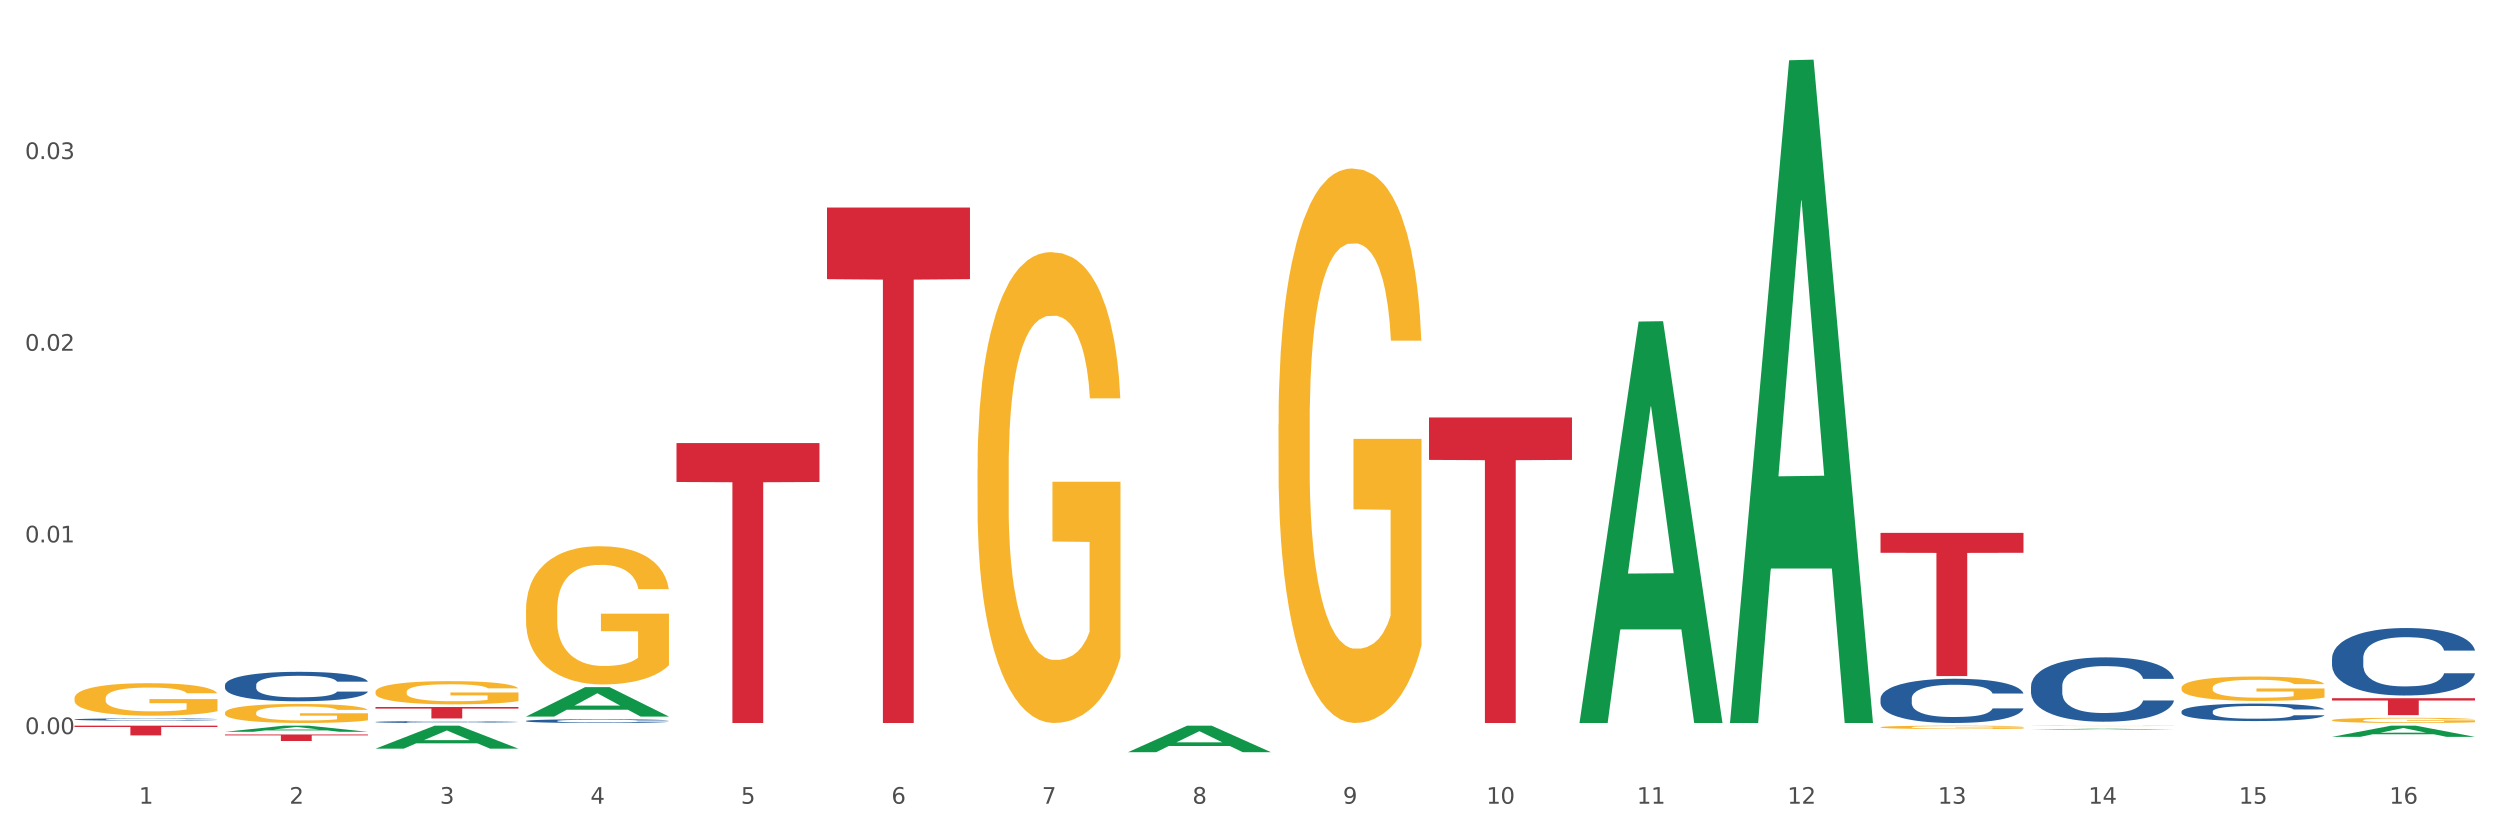 <?xml version="1.0" encoding="utf-8" standalone="no"?>
<!DOCTYPE svg PUBLIC "-//W3C//DTD SVG 1.1//EN"
  "http://www.w3.org/Graphics/SVG/1.1/DTD/svg11.dtd">
<svg xmlns:xlink="http://www.w3.org/1999/xlink" width="1080pt" height="360pt" viewBox="0 0 1080 360" xmlns="http://www.w3.org/2000/svg" version="1.1">
 <rect x="0" y="0" width="1080" height="360" fill="#333333" stroke="none"/>
 <defs>
  <style type="text/css">*{stroke-linejoin: round; stroke-linecap: butt}</style>
 </defs>
 <g id="figure_1">
  <g id="patch_1">
   <path d="M 0 360 
L 1080 360 
L 1080 0 
L 0 0 
z
" style="fill: #ffffff; stroke: #ffffff; stroke-linejoin: miter"/>
  </g>
  <g id="axes_1">
   <g id="matplotlib.axis_1">
    <g id="xtick_1">
     <g id="text_1">
      <!-- 1 -->
      <g style="fill: #4d4d4d" transform="translate(60.004 347.204) scale(0.096 -0.096)">
       <defs>
        <path id="DejaVuSans-31" d="M 794 531 
L 1825 531 
L 1825 4091 
L 703 3866 
L 703 4441 
L 1819 4666 
L 2450 4666 
L 2450 531 
L 3481 531 
L 3481 0 
L 794 0 
L 794 531 
z
" transform="scale(0.016)"/>
       </defs>
       <use xlink:href="#DejaVuSans-31"/>
      </g>
     </g>
    </g>
    <g id="xtick_2">
     <g id="text_2">
      <!-- 2 -->
      <g style="fill: #4d4d4d" transform="translate(125.021 347.204) scale(0.096 -0.096)">
       <defs>
        <path id="DejaVuSans-32" d="M 1228 531 
L 3431 531 
L 3431 0 
L 469 0 
L 469 531 
Q 828 903 1448 1529 
Q 2069 2156 2228 2338 
Q 2531 2678 2651 2914 
Q 2772 3150 2772 3378 
Q 2772 3750 2511 3984 
Q 2250 4219 1831 4219 
Q 1534 4219 1204 4116 
Q 875 4013 500 3803 
L 500 4441 
Q 881 4594 1212 4672 
Q 1544 4750 1819 4750 
Q 2544 4750 2975 4387 
Q 3406 4025 3406 3419 
Q 3406 3131 3298 2873 
Q 3191 2616 2906 2266 
Q 2828 2175 2409 1742 
Q 1991 1309 1228 531 
z
" transform="scale(0.016)"/>
       </defs>
       <use xlink:href="#DejaVuSans-32"/>
      </g>
     </g>
    </g>
    <g id="xtick_3">
     <g id="text_3">
      <!-- 3 -->
      <g style="fill: #4d4d4d" transform="translate(190.039 347.204) scale(0.096 -0.096)">
       <defs>
        <path id="DejaVuSans-33" d="M 2597 2516 
Q 3050 2419 3304 2112 
Q 3559 1806 3559 1356 
Q 3559 666 3084 287 
Q 2609 -91 1734 -91 
Q 1441 -91 1130 -33 
Q 819 25 488 141 
L 488 750 
Q 750 597 1062 519 
Q 1375 441 1716 441 
Q 2309 441 2620 675 
Q 2931 909 2931 1356 
Q 2931 1769 2642 2001 
Q 2353 2234 1838 2234 
L 1294 2234 
L 1294 2753 
L 1863 2753 
Q 2328 2753 2575 2939 
Q 2822 3125 2822 3475 
Q 2822 3834 2567 4026 
Q 2313 4219 1838 4219 
Q 1578 4219 1281 4162 
Q 984 4106 628 3988 
L 628 4550 
Q 988 4650 1302 4700 
Q 1616 4750 1894 4750 
Q 2613 4750 3031 4423 
Q 3450 4097 3450 3541 
Q 3450 3153 3228 2886 
Q 3006 2619 2597 2516 
z
" transform="scale(0.016)"/>
       </defs>
       <use xlink:href="#DejaVuSans-33"/>
      </g>
     </g>
    </g>
    <g id="xtick_4">
     <g id="text_4">
      <!-- 4 -->
      <g style="fill: #4d4d4d" transform="translate(255.056 347.204) scale(0.096 -0.096)">
       <defs>
        <path id="DejaVuSans-34" d="M 2419 4116 
L 825 1625 
L 2419 1625 
L 2419 4116 
z
M 2253 4666 
L 3047 4666 
L 3047 1625 
L 3713 1625 
L 3713 1100 
L 3047 1100 
L 3047 0 
L 2419 0 
L 2419 1100 
L 313 1100 
L 313 1709 
L 2253 4666 
z
" transform="scale(0.016)"/>
       </defs>
       <use xlink:href="#DejaVuSans-34"/>
      </g>
     </g>
    </g>
    <g id="xtick_5">
     <g id="text_5">
      <!-- 5 -->
      <g style="fill: #4d4d4d" transform="translate(320.073 347.204) scale(0.096 -0.096)">
       <defs>
        <path id="DejaVuSans-35" d="M 691 4666 
L 3169 4666 
L 3169 4134 
L 1269 4134 
L 1269 2991 
Q 1406 3038 1543 3061 
Q 1681 3084 1819 3084 
Q 2600 3084 3056 2656 
Q 3513 2228 3513 1497 
Q 3513 744 3044 326 
Q 2575 -91 1722 -91 
Q 1428 -91 1123 -41 
Q 819 9 494 109 
L 494 744 
Q 775 591 1075 516 
Q 1375 441 1709 441 
Q 2250 441 2565 725 
Q 2881 1009 2881 1497 
Q 2881 1984 2565 2268 
Q 2250 2553 1709 2553 
Q 1456 2553 1204 2497 
Q 953 2441 691 2322 
L 691 4666 
z
" transform="scale(0.016)"/>
       </defs>
       <use xlink:href="#DejaVuSans-35"/>
      </g>
     </g>
    </g>
    <g id="xtick_6">
     <g id="text_6">
      <!-- 6 -->
      <g style="fill: #4d4d4d" transform="translate(385.09 347.204) scale(0.096 -0.096)">
       <defs>
        <path id="DejaVuSans-36" d="M 2113 2584 
Q 1688 2584 1439 2293 
Q 1191 2003 1191 1497 
Q 1191 994 1439 701 
Q 1688 409 2113 409 
Q 2538 409 2786 701 
Q 3034 994 3034 1497 
Q 3034 2003 2786 2293 
Q 2538 2584 2113 2584 
z
M 3366 4563 
L 3366 3988 
Q 3128 4100 2886 4159 
Q 2644 4219 2406 4219 
Q 1781 4219 1451 3797 
Q 1122 3375 1075 2522 
Q 1259 2794 1537 2939 
Q 1816 3084 2150 3084 
Q 2853 3084 3261 2657 
Q 3669 2231 3669 1497 
Q 3669 778 3244 343 
Q 2819 -91 2113 -91 
Q 1303 -91 875 529 
Q 447 1150 447 2328 
Q 447 3434 972 4092 
Q 1497 4750 2381 4750 
Q 2619 4750 2861 4703 
Q 3103 4656 3366 4563 
z
" transform="scale(0.016)"/>
       </defs>
       <use xlink:href="#DejaVuSans-36"/>
      </g>
     </g>
    </g>
    <g id="xtick_7">
     <g id="text_7">
      <!-- 7 -->
      <g style="fill: #4d4d4d" transform="translate(450.108 347.204) scale(0.096 -0.096)">
       <defs>
        <path id="DejaVuSans-37" d="M 525 4666 
L 3525 4666 
L 3525 4397 
L 1831 0 
L 1172 0 
L 2766 4134 
L 525 4134 
L 525 4666 
z
" transform="scale(0.016)"/>
       </defs>
       <use xlink:href="#DejaVuSans-37"/>
      </g>
     </g>
    </g>
    <g id="xtick_8">
     <g id="text_8">
      <!-- 8 -->
      <g style="fill: #4d4d4d" transform="translate(515.125 347.204) scale(0.096 -0.096)">
       <defs>
        <path id="DejaVuSans-38" d="M 2034 2216 
Q 1584 2216 1326 1975 
Q 1069 1734 1069 1313 
Q 1069 891 1326 650 
Q 1584 409 2034 409 
Q 2484 409 2743 651 
Q 3003 894 3003 1313 
Q 3003 1734 2745 1975 
Q 2488 2216 2034 2216 
z
M 1403 2484 
Q 997 2584 770 2862 
Q 544 3141 544 3541 
Q 544 4100 942 4425 
Q 1341 4750 2034 4750 
Q 2731 4750 3128 4425 
Q 3525 4100 3525 3541 
Q 3525 3141 3298 2862 
Q 3072 2584 2669 2484 
Q 3125 2378 3379 2068 
Q 3634 1759 3634 1313 
Q 3634 634 3220 271 
Q 2806 -91 2034 -91 
Q 1263 -91 848 271 
Q 434 634 434 1313 
Q 434 1759 690 2068 
Q 947 2378 1403 2484 
z
M 1172 3481 
Q 1172 3119 1398 2916 
Q 1625 2713 2034 2713 
Q 2441 2713 2670 2916 
Q 2900 3119 2900 3481 
Q 2900 3844 2670 4047 
Q 2441 4250 2034 4250 
Q 1625 4250 1398 4047 
Q 1172 3844 1172 3481 
z
" transform="scale(0.016)"/>
       </defs>
       <use xlink:href="#DejaVuSans-38"/>
      </g>
     </g>
    </g>
    <g id="xtick_9">
     <g id="text_9">
      <!-- 9 -->
      <g style="fill: #4d4d4d" transform="translate(580.142 347.204) scale(0.096 -0.096)">
       <defs>
        <path id="DejaVuSans-39" d="M 703 97 
L 703 672 
Q 941 559 1184 500 
Q 1428 441 1663 441 
Q 2288 441 2617 861 
Q 2947 1281 2994 2138 
Q 2813 1869 2534 1725 
Q 2256 1581 1919 1581 
Q 1219 1581 811 2004 
Q 403 2428 403 3163 
Q 403 3881 828 4315 
Q 1253 4750 1959 4750 
Q 2769 4750 3195 4129 
Q 3622 3509 3622 2328 
Q 3622 1225 3098 567 
Q 2575 -91 1691 -91 
Q 1453 -91 1209 -44 
Q 966 3 703 97 
z
M 1959 2075 
Q 2384 2075 2632 2365 
Q 2881 2656 2881 3163 
Q 2881 3666 2632 3958 
Q 2384 4250 1959 4250 
Q 1534 4250 1286 3958 
Q 1038 3666 1038 3163 
Q 1038 2656 1286 2365 
Q 1534 2075 1959 2075 
z
" transform="scale(0.016)"/>
       </defs>
       <use xlink:href="#DejaVuSans-39"/>
      </g>
     </g>
    </g>
    <g id="xtick_10">
     <g id="text_10">
      <!-- 10 -->
      <g style="fill: #4d4d4d" transform="translate(642.105 347.204) scale(0.096 -0.096)">
       <defs>
        <path id="DejaVuSans-30" d="M 2034 4250 
Q 1547 4250 1301 3770 
Q 1056 3291 1056 2328 
Q 1056 1369 1301 889 
Q 1547 409 2034 409 
Q 2525 409 2770 889 
Q 3016 1369 3016 2328 
Q 3016 3291 2770 3770 
Q 2525 4250 2034 4250 
z
M 2034 4750 
Q 2819 4750 3233 4129 
Q 3647 3509 3647 2328 
Q 3647 1150 3233 529 
Q 2819 -91 2034 -91 
Q 1250 -91 836 529 
Q 422 1150 422 2328 
Q 422 3509 836 4129 
Q 1250 4750 2034 4750 
z
" transform="scale(0.016)"/>
       </defs>
       <use xlink:href="#DejaVuSans-31"/>
       <use xlink:href="#DejaVuSans-30" transform="translate(63.623 0)"/>
      </g>
     </g>
    </g>
    <g id="xtick_11">
     <g id="text_11">
      <!-- 11 -->
      <g style="fill: #4d4d4d" transform="translate(707.123 347.204) scale(0.096 -0.096)">
       <use xlink:href="#DejaVuSans-31"/>
       <use xlink:href="#DejaVuSans-31" transform="translate(63.623 0)"/>
      </g>
     </g>
    </g>
    <g id="xtick_12">
     <g id="text_12">
      <!-- 12 -->
      <g style="fill: #4d4d4d" transform="translate(772.14 347.204) scale(0.096 -0.096)">
       <use xlink:href="#DejaVuSans-31"/>
       <use xlink:href="#DejaVuSans-32" transform="translate(63.623 0)"/>
      </g>
     </g>
    </g>
    <g id="xtick_13">
     <g id="text_13">
      <!-- 13 -->
      <g style="fill: #4d4d4d" transform="translate(837.157 347.204) scale(0.096 -0.096)">
       <use xlink:href="#DejaVuSans-31"/>
       <use xlink:href="#DejaVuSans-33" transform="translate(63.623 0)"/>
      </g>
     </g>
    </g>
    <g id="xtick_14">
     <g id="text_14">
      <!-- 14 -->
      <g style="fill: #4d4d4d" transform="translate(902.174 347.204) scale(0.096 -0.096)">
       <use xlink:href="#DejaVuSans-31"/>
       <use xlink:href="#DejaVuSans-34" transform="translate(63.623 0)"/>
      </g>
     </g>
    </g>
    <g id="xtick_15">
     <g id="text_15">
      <!-- 15 -->
      <g style="fill: #4d4d4d" transform="translate(967.192 347.204) scale(0.096 -0.096)">
       <use xlink:href="#DejaVuSans-31"/>
       <use xlink:href="#DejaVuSans-35" transform="translate(63.623 0)"/>
      </g>
     </g>
    </g>
    <g id="xtick_16">
     <g id="text_16">
      <!-- 16 -->
      <g style="fill: #4d4d4d" transform="translate(1032.209 347.204) scale(0.096 -0.096)">
       <use xlink:href="#DejaVuSans-31"/>
       <use xlink:href="#DejaVuSans-36" transform="translate(63.623 0)"/>
      </g>
     </g>
    </g>
    <g id="xtick_17"/>
    <g id="xtick_18"/>
    <g id="xtick_19"/>
    <g id="xtick_20"/>
    <g id="xtick_21"/>
    <g id="xtick_22"/>
    <g id="xtick_23"/>
    <g id="xtick_24"/>
    <g id="xtick_25"/>
    <g id="xtick_26"/>
    <g id="xtick_27"/>
    <g id="xtick_28"/>
    <g id="xtick_29"/>
    <g id="xtick_30"/>
    <g id="xtick_31"/>
   </g>
   <g id="matplotlib.axis_2">
    <g id="ytick_1">
     <g id="text_17">
      <!-- 0.00 -->
      <g style="fill: #4d4d4d" transform="translate(10.8 317.128) scale(0.096 -0.096)">
       <defs>
        <path id="DejaVuSans-2e" d="M 684 794 
L 1344 794 
L 1344 0 
L 684 0 
L 684 794 
z
" transform="scale(0.016)"/>
       </defs>
       <use xlink:href="#DejaVuSans-30"/>
       <use xlink:href="#DejaVuSans-2e" transform="translate(63.623 0)"/>
       <use xlink:href="#DejaVuSans-30" transform="translate(95.41 0)"/>
       <use xlink:href="#DejaVuSans-30" transform="translate(159.033 0)"/>
      </g>
     </g>
    </g>
    <g id="ytick_2">
     <g id="text_18">
      <!-- 0.01 -->
      <g style="fill: #4d4d4d" transform="translate(10.8 234.32) scale(0.096 -0.096)">
       <use xlink:href="#DejaVuSans-30"/>
       <use xlink:href="#DejaVuSans-2e" transform="translate(63.623 0)"/>
       <use xlink:href="#DejaVuSans-30" transform="translate(95.41 0)"/>
       <use xlink:href="#DejaVuSans-31" transform="translate(159.033 0)"/>
      </g>
     </g>
    </g>
    <g id="ytick_3">
     <g id="text_19">
      <!-- 0.02 -->
      <g style="fill: #4d4d4d" transform="translate(10.8 151.512) scale(0.096 -0.096)">
       <use xlink:href="#DejaVuSans-30"/>
       <use xlink:href="#DejaVuSans-2e" transform="translate(63.623 0)"/>
       <use xlink:href="#DejaVuSans-30" transform="translate(95.41 0)"/>
       <use xlink:href="#DejaVuSans-32" transform="translate(159.033 0)"/>
      </g>
     </g>
    </g>
    <g id="ytick_4">
     <g id="text_20">
      <!-- 0.03 -->
      <g style="fill: #4d4d4d" transform="translate(10.8 68.704) scale(0.096 -0.096)">
       <use xlink:href="#DejaVuSans-30"/>
       <use xlink:href="#DejaVuSans-2e" transform="translate(63.623 0)"/>
       <use xlink:href="#DejaVuSans-30" transform="translate(95.41 0)"/>
       <use xlink:href="#DejaVuSans-33" transform="translate(159.033 0)"/>
      </g>
     </g>
    </g>
    <g id="ytick_5"/>
    <g id="ytick_6"/>
    <g id="ytick_7"/>
    <g id="ytick_8"/>
   </g>
   <g id="PolyCollection_1">
    <path d="M 97.192 316.139 
L 97.256 316.137 
L 122.727 313.483 
L 133.297 313.48 
L 158.959 316.144 
L 146.733 316.144 
L 141.193 315.524 
L 114.894 315.524 
L 114.703 315.534 
L 109.354 316.144 
L 97.192 316.144 
L 97.192 316.139 
L 118.206 315.154 
L 137.882 315.151 
L 128.139 314.048 
L 128.012 314.043 
L 127.884 314.051 
L 118.142 315.151 
L 118.206 315.154 
L 97.192 316.139 
z
" clip-path="url(#pb3d7274350)" style="fill: #109648"/>
    <path d="M 162.209 323.416 
L 162.273 323.407 
L 187.744 313.49 
L 198.314 313.48 
L 223.976 323.435 
L 211.75 323.435 
L 206.21 321.117 
L 179.912 321.117 
L 179.721 321.154 
L 174.372 323.435 
L 162.209 323.435 
L 162.209 323.416 
L 183.223 319.734 
L 202.899 319.724 
L 193.156 315.602 
L 193.029 315.584 
L 192.902 315.612 
L 183.159 319.724 
L 183.223 319.734 
L 162.209 323.416 
z
" clip-path="url(#pb3d7274350)" style="fill: #109648"/>
    <path d="M 227.227 309.539 
L 227.29 309.527 
L 252.761 296.85 
L 263.331 296.838 
L 288.993 309.563 
L 276.767 309.563 
L 271.227 306.6 
L 244.929 306.6 
L 244.738 306.647 
L 239.389 309.563 
L 227.227 309.563 
L 227.227 309.539 
L 248.24 304.831 
L 267.916 304.819 
L 258.174 299.55 
L 258.046 299.526 
L 257.919 299.562 
L 248.176 304.819 
L 248.24 304.831 
L 227.227 309.539 
z
" clip-path="url(#pb3d7274350)" style="fill: #109648"/>
    <path d="M 487.296 324.928 
L 487.359 324.917 
L 512.83 313.491 
L 523.4 313.48 
L 549.062 324.95 
L 536.836 324.95 
L 531.296 322.279 
L 504.998 322.279 
L 504.807 322.322 
L 499.458 324.95 
L 487.296 324.95 
L 487.296 324.928 
L 508.309 320.685 
L 527.985 320.674 
L 518.243 315.925 
L 518.115 315.903 
L 517.988 315.936 
L 508.245 320.674 
L 508.309 320.685 
L 487.296 324.928 
z
" clip-path="url(#pb3d7274350)" style="fill: #109648"/>
    <path d="M 682.347 312.004 
L 682.411 311.841 
L 707.882 138.91 
L 718.452 138.747 
L 744.114 312.33 
L 731.888 312.33 
L 726.348 271.908 
L 700.05 271.908 
L 699.859 272.56 
L 694.51 312.33 
L 682.347 312.33 
L 682.347 312.004 
L 703.361 247.786 
L 723.037 247.623 
L 713.294 175.745 
L 713.167 175.419 
L 713.04 175.908 
L 703.297 247.623 
L 703.361 247.786 
L 682.347 312.004 
z
" clip-path="url(#pb3d7274350)" style="fill: #109648"/>
    <path d="M 747.365 311.791 
L 747.428 311.522 
L 772.899 26.029 
L 783.469 25.759 
L 809.131 312.33 
L 796.905 312.33 
L 791.365 245.598 
L 765.067 245.598 
L 764.876 246.674 
L 759.527 312.33 
L 747.365 312.33 
L 747.365 311.791 
L 768.378 205.774 
L 788.054 205.505 
L 778.312 86.841 
L 778.184 86.302 
L 778.057 87.11 
L 768.314 205.505 
L 768.378 205.774 
L 747.365 311.791 
z
" clip-path="url(#pb3d7274350)" style="fill: #109648"/>
    <path d="M 877.399 315.21 
L 877.463 315.21 
L 902.933 314.805 
L 913.504 314.805 
L 939.166 315.211 
L 926.94 315.211 
L 921.4 315.116 
L 895.101 315.116 
L 894.91 315.118 
L 889.561 315.211 
L 877.399 315.211 
L 877.399 315.21 
L 898.412 315.06 
L 918.089 315.059 
L 908.346 314.891 
L 908.219 314.89 
L 908.091 314.892 
L 898.349 315.059 
L 898.412 315.06 
L 877.399 315.21 
z
" clip-path="url(#pb3d7274350)" style="fill: #109648"/>
    <path d="M 1007.434 318.321 
L 1007.497 318.317 
L 1032.968 313.485 
L 1043.538 313.48 
L 1069.2 318.33 
L 1056.974 318.33 
L 1051.434 317.201 
L 1025.136 317.201 
L 1024.945 317.219 
L 1019.596 318.33 
L 1007.434 318.33 
L 1007.434 318.321 
L 1028.447 316.527 
L 1048.123 316.522 
L 1038.38 314.514 
L 1038.253 314.505 
L 1038.126 314.519 
L 1028.383 316.522 
L 1028.447 316.527 
L 1007.434 318.321 
z
" clip-path="url(#pb3d7274350)" style="fill: #109648"/>
    <path d="M 357.261 89.649 
L 419.028 89.649 
L 419.028 120.594 
L 394.731 120.803 
L 394.731 312.33 
L 381.412 312.33 
L 381.412 120.803 
L 357.261 120.594 
L 357.261 89.858 
L 357.261 89.649 
z
" clip-path="url(#pb3d7274350)" style="fill: #d62839"/>
    <path d="M 617.33 180.331 
L 679.097 180.331 
L 679.097 198.675 
L 654.8 198.799 
L 654.8 312.33 
L 641.481 312.33 
L 641.481 198.799 
L 617.33 198.675 
L 617.33 180.455 
L 617.33 180.331 
z
" clip-path="url(#pb3d7274350)" style="fill: #d62839"/>
    <path d="M 1007.434 301.613 
L 1069.2 301.613 
L 1069.2 302.631 
L 1044.903 302.637 
L 1044.903 308.932 
L 1031.584 308.932 
L 1031.584 302.637 
L 1007.434 302.631 
L 1007.434 301.62 
L 1007.434 301.613 
z
" clip-path="url(#pb3d7274350)" style="fill: #d62839"/>
    <path d="M 812.382 230.201 
L 874.148 230.201 
L 874.148 238.798 
L 849.852 238.856 
L 849.852 292.069 
L 836.532 292.069 
L 836.532 238.856 
L 812.382 238.798 
L 812.382 230.259 
L 812.382 230.201 
z
" clip-path="url(#pb3d7274350)" style="fill: #d62839"/>
    <path d="M 32.175 313.48 
L 93.941 313.48 
L 93.941 314.065 
L 69.645 314.068 
L 69.645 317.683 
L 56.325 317.683 
L 56.325 314.068 
L 32.175 314.065 
L 32.175 313.484 
L 32.175 313.48 
z
" clip-path="url(#pb3d7274350)" style="fill: #d62839"/>
    <path d="M 97.192 317.295 
L 158.959 317.295 
L 158.959 317.687 
L 134.662 317.689 
L 134.662 320.114 
L 121.343 320.114 
L 121.343 317.689 
L 97.192 317.687 
L 97.192 317.298 
L 97.192 317.295 
z
" clip-path="url(#pb3d7274350)" style="fill: #d62839"/>
    <path d="M 227.227 263.564 
L 227.3 263.509 
L 227.3 261.546 
L 227.445 259.855 
L 228.175 255.765 
L 229.269 252.383 
L 230.071 250.584 
L 230.873 249.111 
L 231.821 247.639 
L 232.988 246.112 
L 235.102 243.876 
L 236.415 242.73 
L 238.019 241.53 
L 240.936 239.785 
L 243.051 238.803 
L 245.239 237.985 
L 248.812 237.004 
L 251.146 236.567 
L 253.625 236.24 
L 256.615 236.022 
L 258.876 235.967 
L 263.834 236.131 
L 268.064 236.622 
L 270.106 237.004 
L 272.731 237.658 
L 274.117 238.094 
L 276.377 238.967 
L 278.711 240.112 
L 280.315 241.094 
L 282.722 242.948 
L 284.545 244.803 
L 286.222 247.093 
L 287.097 248.675 
L 287.753 250.147 
L 288.337 251.838 
L 288.92 254.51 
L 275.794 254.51 
L 275.283 252.602 
L 274.481 250.802 
L 273.315 249.057 
L 272.294 247.966 
L 270.543 246.602 
L 268.939 245.73 
L 267.262 245.075 
L 265.22 244.53 
L 263.616 244.257 
L 261.355 244.039 
L 256.907 244.094 
L 253.917 244.53 
L 251.875 245.075 
L 250.562 245.566 
L 249.396 246.112 
L 248.083 246.875 
L 246.552 248.02 
L 245.458 249.057 
L 244.364 250.366 
L 243.489 251.674 
L 242.687 253.202 
L 242.03 254.838 
L 241.52 256.528 
L 241.082 258.601 
L 240.718 262.037 
L 240.718 269.508 
L 240.863 271.199 
L 241.228 273.435 
L 241.666 275.126 
L 242.395 277.144 
L 243.051 278.507 
L 244.291 280.471 
L 245.676 282.107 
L 246.77 283.143 
L 247.864 284.016 
L 249.76 285.215 
L 251.875 286.197 
L 253.698 286.797 
L 256.177 287.342 
L 257.855 287.561 
L 259.313 287.67 
L 262.886 287.67 
L 265.439 287.506 
L 268.283 287.124 
L 270.47 286.633 
L 272.294 286.034 
L 274.335 285.052 
L 275.648 284.125 
L 275.648 272.726 
L 259.605 272.672 
L 259.605 265.091 
L 288.993 265.091 
L 288.993 287.342 
L 287.753 288.488 
L 286.368 289.524 
L 284.909 290.451 
L 282.722 291.596 
L 280.096 292.687 
L 277.763 293.451 
L 275.283 294.105 
L 272.366 294.705 
L 268.574 295.25 
L 266.241 295.469 
L 263.324 295.632 
L 259.897 295.687 
L 256.907 295.578 
L 253.99 295.305 
L 250.927 294.814 
L 247.937 294.105 
L 245.676 293.396 
L 243.416 292.524 
L 241.009 291.378 
L 239.113 290.288 
L 237.655 289.306 
L 236.05 288.051 
L 234.3 286.415 
L 232.988 284.943 
L 231.821 283.416 
L 230.581 281.452 
L 229.706 279.762 
L 228.831 277.635 
L 228.321 276.053 
L 227.737 273.599 
L 227.3 270.163 
L 227.227 263.564 
z
" clip-path="url(#pb3d7274350)" style="fill: #f7b32b"/>
    <path d="M 162.209 298.886 
L 162.282 298.877 
L 162.282 298.548 
L 162.428 298.264 
L 163.157 297.578 
L 164.251 297.011 
L 165.054 296.709 
L 165.856 296.462 
L 166.804 296.215 
L 167.97 295.959 
L 170.085 295.584 
L 171.398 295.392 
L 173.002 295.191 
L 175.919 294.898 
L 178.034 294.733 
L 180.222 294.596 
L 183.795 294.432 
L 186.128 294.358 
L 188.608 294.304 
L 191.598 294.267 
L 193.858 294.258 
L 198.817 294.285 
L 203.047 294.368 
L 205.089 294.432 
L 207.714 294.541 
L 209.099 294.615 
L 211.36 294.761 
L 213.694 294.953 
L 215.298 295.118 
L 217.704 295.429 
L 219.528 295.74 
L 221.205 296.124 
L 222.08 296.389 
L 222.736 296.636 
L 223.32 296.92 
L 223.903 297.368 
L 210.777 297.368 
L 210.266 297.048 
L 209.464 296.746 
L 208.297 296.453 
L 207.276 296.27 
L 205.526 296.041 
L 203.922 295.895 
L 202.245 295.785 
L 200.203 295.694 
L 198.598 295.648 
L 196.338 295.612 
L 191.889 295.621 
L 188.9 295.694 
L 186.858 295.785 
L 185.545 295.868 
L 184.378 295.959 
L 183.066 296.087 
L 181.534 296.279 
L 180.44 296.453 
L 179.347 296.673 
L 178.471 296.892 
L 177.669 297.148 
L 177.013 297.423 
L 176.503 297.706 
L 176.065 298.054 
L 175.7 298.63 
L 175.7 299.883 
L 175.846 300.167 
L 176.211 300.542 
L 176.648 300.825 
L 177.378 301.164 
L 178.034 301.392 
L 179.274 301.722 
L 180.659 301.996 
L 181.753 302.17 
L 182.847 302.316 
L 184.743 302.518 
L 186.858 302.682 
L 188.681 302.783 
L 191.16 302.874 
L 192.837 302.911 
L 194.296 302.929 
L 197.869 302.929 
L 200.422 302.902 
L 203.266 302.838 
L 205.453 302.755 
L 207.276 302.655 
L 209.318 302.49 
L 210.631 302.335 
L 210.631 300.423 
L 194.588 300.414 
L 194.588 299.142 
L 223.976 299.142 
L 223.976 302.874 
L 222.736 303.066 
L 221.351 303.24 
L 219.892 303.396 
L 217.704 303.588 
L 215.079 303.771 
L 212.746 303.899 
L 210.266 304.008 
L 207.349 304.109 
L 203.557 304.201 
L 201.224 304.237 
L 198.307 304.265 
L 194.879 304.274 
L 191.889 304.255 
L 188.972 304.21 
L 185.91 304.127 
L 182.92 304.008 
L 180.659 303.89 
L 178.399 303.743 
L 175.992 303.551 
L 174.096 303.368 
L 172.638 303.204 
L 171.033 302.993 
L 169.283 302.719 
L 167.97 302.472 
L 166.804 302.216 
L 165.564 301.886 
L 164.689 301.603 
L 163.814 301.246 
L 163.303 300.981 
L 162.72 300.569 
L 162.282 299.993 
L 162.209 298.886 
z
" clip-path="url(#pb3d7274350)" style="fill: #f7b32b"/>
    <path d="M 32.175 310.784 
L 32.248 310.783 
L 32.248 310.758 
L 32.467 310.724 
L 33.27 310.661 
L 34.292 310.613 
L 36.045 310.557 
L 36.994 310.534 
L 38.235 310.508 
L 40.79 310.465 
L 43.711 310.429 
L 45.755 310.409 
L 47.288 310.397 
L 50.72 310.374 
L 52.691 310.364 
L 54.735 310.356 
L 56.487 310.351 
L 59.408 310.344 
L 61.744 310.342 
L 64.445 310.341 
L 66.709 310.342 
L 69.702 310.345 
L 74.083 310.356 
L 75.762 310.362 
L 78.025 310.373 
L 80.362 310.388 
L 82.26 310.402 
L 84.45 310.423 
L 86.713 310.45 
L 88.904 310.484 
L 90.437 310.516 
L 91.678 310.549 
L 92.773 310.59 
L 93.576 310.634 
L 93.941 310.671 
L 80.581 310.671 
L 80.216 310.637 
L 79.485 310.601 
L 78.755 310.577 
L 77.952 310.557 
L 76.711 310.535 
L 75.616 310.52 
L 73.791 310.503 
L 72.111 310.492 
L 70.724 310.486 
L 69.045 310.481 
L 65.468 310.475 
L 62.912 310.475 
L 61.306 310.477 
L 59.335 310.481 
L 57.655 310.488 
L 55.684 310.499 
L 54.151 310.51 
L 52.618 310.526 
L 51.742 310.536 
L 50.427 310.556 
L 49.551 310.572 
L 48.383 310.6 
L 47.726 310.62 
L 46.558 310.672 
L 46.047 310.709 
L 45.828 310.736 
L 45.682 310.764 
L 45.682 310.905 
L 46.12 310.968 
L 46.485 310.995 
L 47.069 311.026 
L 48.164 311.066 
L 49.77 311.104 
L 51.45 311.132 
L 52.837 311.149 
L 54.151 311.162 
L 55.465 311.172 
L 57.071 311.181 
L 58.386 311.186 
L 60.357 311.192 
L 62.693 311.194 
L 64.518 311.194 
L 68.242 311.19 
L 69.921 311.185 
L 71.527 311.179 
L 73.28 311.169 
L 74.667 311.158 
L 75.47 311.15 
L 76.784 311.133 
L 77.806 311.115 
L 78.682 311.094 
L 79.266 311.076 
L 79.923 311.049 
L 80.435 311.019 
L 80.581 311.002 
L 93.941 311.002 
L 93.649 311.035 
L 93.138 311.066 
L 92.116 311.109 
L 91.313 311.133 
L 90.072 311.163 
L 88.758 311.188 
L 86.932 311.216 
L 85.253 311.237 
L 83.501 311.255 
L 81.603 311.271 
L 78.171 311.294 
L 76.93 311.3 
L 74.302 311.311 
L 72.257 311.317 
L 69.264 311.323 
L 66.198 311.327 
L 62.985 311.328 
L 60.138 311.326 
L 56.998 311.321 
L 55.027 311.315 
L 52.837 311.307 
L 50.281 311.294 
L 47.872 311.279 
L 45.609 311.261 
L 43.492 311.24 
L 41.52 311.217 
L 38.965 311.178 
L 37.067 311.14 
L 35.679 311.105 
L 34.73 311.075 
L 33.781 311.038 
L 33.27 311.011 
L 32.467 310.948 
L 32.175 310.89 
L 32.175 310.784 
z
" clip-path="url(#pb3d7274350)" style="fill: #255c99"/>
    <path d="M 97.192 295.945 
L 97.265 295.934 
L 97.265 295.608 
L 97.484 295.166 
L 98.287 294.353 
L 99.31 293.736 
L 101.062 293.015 
L 102.011 292.713 
L 103.252 292.376 
L 105.807 291.83 
L 108.728 291.365 
L 110.772 291.109 
L 112.305 290.946 
L 115.737 290.655 
L 117.708 290.527 
L 119.752 290.423 
L 121.505 290.353 
L 124.425 290.272 
L 126.761 290.237 
L 129.463 290.225 
L 131.726 290.237 
L 134.719 290.283 
L 139.1 290.423 
L 140.779 290.504 
L 143.042 290.644 
L 145.379 290.83 
L 147.277 291.016 
L 149.467 291.283 
L 151.731 291.632 
L 153.921 292.074 
L 155.454 292.481 
L 156.695 292.911 
L 157.79 293.434 
L 158.594 294.004 
L 158.959 294.48 
L 145.598 294.48 
L 145.233 294.05 
L 144.503 293.585 
L 143.773 293.271 
L 142.969 293.015 
L 141.728 292.725 
L 140.633 292.539 
L 138.808 292.318 
L 137.129 292.178 
L 135.741 292.097 
L 134.062 292.027 
L 130.485 291.957 
L 127.929 291.957 
L 126.323 291.981 
L 124.352 292.039 
L 122.673 292.12 
L 120.701 292.26 
L 119.168 292.411 
L 117.635 292.609 
L 116.759 292.748 
L 115.445 293.004 
L 114.569 293.213 
L 113.4 293.574 
L 112.743 293.829 
L 111.575 294.492 
L 111.064 294.98 
L 110.845 295.318 
L 110.699 295.69 
L 110.699 297.503 
L 111.137 298.317 
L 111.502 298.666 
L 112.086 299.061 
L 113.181 299.573 
L 114.788 300.073 
L 116.467 300.433 
L 117.854 300.654 
L 119.168 300.817 
L 120.482 300.945 
L 122.089 301.061 
L 123.403 301.131 
L 125.374 301.201 
L 127.71 301.235 
L 129.536 301.235 
L 133.259 301.177 
L 134.938 301.119 
L 136.545 301.038 
L 138.297 300.91 
L 139.684 300.77 
L 140.487 300.666 
L 141.801 300.445 
L 142.823 300.212 
L 143.7 299.945 
L 144.284 299.712 
L 144.941 299.364 
L 145.452 298.968 
L 145.598 298.759 
L 158.959 298.759 
L 158.667 299.178 
L 158.156 299.584 
L 157.133 300.131 
L 156.33 300.445 
L 155.089 300.828 
L 153.775 301.154 
L 151.95 301.514 
L 150.27 301.782 
L 148.518 302.014 
L 146.62 302.224 
L 143.188 302.514 
L 141.947 302.596 
L 139.319 302.735 
L 137.275 302.817 
L 134.281 302.898 
L 131.215 302.945 
L 128.002 302.956 
L 125.155 302.933 
L 122.016 302.863 
L 120.044 302.793 
L 117.854 302.689 
L 115.299 302.526 
L 112.889 302.328 
L 110.626 302.096 
L 108.509 301.828 
L 106.538 301.526 
L 103.982 301.026 
L 102.084 300.538 
L 100.697 300.084 
L 99.748 299.701 
L 98.798 299.212 
L 98.287 298.875 
L 97.484 298.061 
L 97.192 297.306 
L 97.192 295.945 
z
" clip-path="url(#pb3d7274350)" style="fill: #255c99"/>
    <path d="M 162.209 311.893 
L 162.282 311.892 
L 162.282 311.872 
L 162.502 311.844 
L 163.305 311.794 
L 164.327 311.755 
L 166.079 311.71 
L 167.028 311.692 
L 168.269 311.671 
L 170.825 311.636 
L 173.745 311.607 
L 175.789 311.592 
L 177.323 311.581 
L 180.754 311.563 
L 182.725 311.555 
L 184.77 311.549 
L 186.522 311.544 
L 189.442 311.539 
L 191.778 311.537 
L 194.48 311.537 
L 196.743 311.537 
L 199.737 311.54 
L 204.117 311.549 
L 205.796 311.554 
L 208.06 311.563 
L 210.396 311.574 
L 212.294 311.586 
L 214.485 311.602 
L 216.748 311.624 
L 218.938 311.652 
L 220.471 311.677 
L 221.713 311.704 
L 222.808 311.736 
L 223.611 311.772 
L 223.976 311.802 
L 210.615 311.802 
L 210.25 311.775 
L 209.52 311.746 
L 208.79 311.726 
L 207.987 311.71 
L 206.746 311.692 
L 205.65 311.681 
L 203.825 311.667 
L 202.146 311.658 
L 200.759 311.653 
L 199.079 311.649 
L 195.502 311.644 
L 192.947 311.644 
L 191.34 311.646 
L 189.369 311.649 
L 187.69 311.655 
L 185.719 311.663 
L 184.185 311.673 
L 182.652 311.685 
L 181.776 311.694 
L 180.462 311.71 
L 179.586 311.723 
L 178.418 311.745 
L 177.761 311.761 
L 176.592 311.802 
L 176.081 311.833 
L 175.862 311.854 
L 175.716 311.877 
L 175.716 311.99 
L 176.154 312.041 
L 176.519 312.062 
L 177.104 312.087 
L 178.199 312.119 
L 179.805 312.15 
L 181.484 312.172 
L 182.871 312.186 
L 184.185 312.196 
L 185.5 312.204 
L 187.106 312.212 
L 188.42 312.216 
L 190.391 312.22 
L 192.728 312.222 
L 194.553 312.222 
L 198.276 312.219 
L 199.956 312.215 
L 201.562 312.21 
L 203.314 312.202 
L 204.701 312.193 
L 205.504 312.187 
L 206.819 312.173 
L 207.841 312.159 
L 208.717 312.142 
L 209.301 312.127 
L 209.958 312.106 
L 210.469 312.081 
L 210.615 312.068 
L 223.976 312.068 
L 223.684 312.094 
L 223.173 312.12 
L 222.151 312.154 
L 221.348 312.173 
L 220.106 312.197 
L 218.792 312.217 
L 216.967 312.24 
L 215.288 312.256 
L 213.535 312.271 
L 211.637 312.284 
L 208.206 312.302 
L 206.965 312.307 
L 204.336 312.316 
L 202.292 312.321 
L 199.299 312.326 
L 196.232 312.329 
L 193.02 312.33 
L 190.172 312.328 
L 187.033 312.324 
L 185.062 312.319 
L 182.871 312.313 
L 180.316 312.303 
L 177.907 312.29 
L 175.643 312.276 
L 173.526 312.259 
L 171.555 312.24 
L 168.999 312.209 
L 167.101 312.179 
L 165.714 312.151 
L 164.765 312.127 
L 163.816 312.096 
L 163.305 312.075 
L 162.502 312.025 
L 162.209 311.978 
L 162.209 311.893 
z
" clip-path="url(#pb3d7274350)" style="fill: #255c99"/>
    <path d="M 227.227 311.44 
L 227.3 311.438 
L 227.3 311.397 
L 227.519 311.341 
L 228.322 311.238 
L 229.344 311.159 
L 231.096 311.068 
L 232.045 311.029 
L 233.287 310.987 
L 235.842 310.917 
L 238.762 310.858 
L 240.807 310.826 
L 242.34 310.805 
L 245.771 310.768 
L 247.743 310.752 
L 249.787 310.739 
L 251.539 310.73 
L 254.459 310.72 
L 256.796 310.715 
L 259.497 310.714 
L 261.76 310.715 
L 264.754 310.721 
L 269.134 310.739 
L 270.814 310.749 
L 273.077 310.767 
L 275.413 310.79 
L 277.312 310.814 
L 279.502 310.848 
L 281.765 310.892 
L 283.955 310.948 
L 285.489 311 
L 286.73 311.055 
L 287.825 311.121 
L 288.628 311.193 
L 288.993 311.254 
L 275.632 311.254 
L 275.267 311.199 
L 274.537 311.14 
L 273.807 311.1 
L 273.004 311.068 
L 271.763 311.031 
L 270.668 311.007 
L 268.842 310.979 
L 267.163 310.962 
L 265.776 310.951 
L 264.097 310.942 
L 260.519 310.934 
L 257.964 310.934 
L 256.358 310.937 
L 254.386 310.944 
L 252.707 310.954 
L 250.736 310.972 
L 249.203 310.991 
L 247.669 311.016 
L 246.793 311.034 
L 245.479 311.066 
L 244.603 311.093 
L 243.435 311.139 
L 242.778 311.171 
L 241.61 311.255 
L 241.099 311.317 
L 240.88 311.36 
L 240.734 311.407 
L 240.734 311.637 
L 241.172 311.741 
L 241.537 311.785 
L 242.121 311.835 
L 243.216 311.9 
L 244.822 311.964 
L 246.501 312.009 
L 247.889 312.037 
L 249.203 312.058 
L 250.517 312.074 
L 252.123 312.089 
L 253.437 312.098 
L 255.409 312.107 
L 257.745 312.111 
L 259.57 312.111 
L 263.294 312.104 
L 264.973 312.096 
L 266.579 312.086 
L 268.331 312.07 
L 269.718 312.052 
L 270.522 312.039 
L 271.836 312.011 
L 272.858 311.981 
L 273.734 311.947 
L 274.318 311.918 
L 274.975 311.874 
L 275.486 311.823 
L 275.632 311.797 
L 288.993 311.797 
L 288.701 311.85 
L 288.19 311.902 
L 287.168 311.971 
L 286.365 312.011 
L 285.124 312.06 
L 283.809 312.101 
L 281.984 312.147 
L 280.305 312.181 
L 278.553 312.21 
L 276.654 312.237 
L 273.223 312.273 
L 271.982 312.284 
L 269.353 312.302 
L 267.309 312.312 
L 264.316 312.322 
L 261.249 312.328 
L 258.037 312.33 
L 255.19 312.327 
L 252.05 312.318 
L 250.079 312.309 
L 247.889 312.296 
L 245.333 312.275 
L 242.924 312.25 
L 240.661 312.22 
L 238.543 312.186 
L 236.572 312.148 
L 234.017 312.085 
L 232.118 312.023 
L 230.731 311.965 
L 229.782 311.916 
L 228.833 311.854 
L 228.322 311.812 
L 227.519 311.708 
L 227.227 311.612 
L 227.227 311.44 
z
" clip-path="url(#pb3d7274350)" style="fill: #255c99"/>
    <path d="M 812.382 301.806 
L 812.455 301.788 
L 812.455 301.3 
L 812.674 300.637 
L 813.477 299.415 
L 814.499 298.49 
L 816.251 297.408 
L 817.201 296.954 
L 818.442 296.448 
L 820.997 295.628 
L 823.917 294.93 
L 825.962 294.546 
L 827.495 294.302 
L 830.926 293.865 
L 832.898 293.673 
L 834.942 293.516 
L 836.694 293.411 
L 839.615 293.289 
L 841.951 293.237 
L 844.652 293.219 
L 846.916 293.237 
L 849.909 293.307 
L 854.29 293.516 
L 855.969 293.638 
L 858.232 293.848 
L 860.568 294.127 
L 862.467 294.406 
L 864.657 294.808 
L 866.92 295.331 
L 869.111 295.994 
L 870.644 296.605 
L 871.885 297.251 
L 872.98 298.036 
L 873.783 298.891 
L 874.148 299.607 
L 860.787 299.607 
L 860.422 298.961 
L 859.692 298.263 
L 858.962 297.792 
L 858.159 297.408 
L 856.918 296.972 
L 855.823 296.692 
L 853.998 296.361 
L 852.318 296.151 
L 850.931 296.029 
L 849.252 295.925 
L 845.674 295.82 
L 843.119 295.82 
L 841.513 295.855 
L 839.542 295.942 
L 837.862 296.064 
L 835.891 296.274 
L 834.358 296.5 
L 832.825 296.797 
L 831.949 297.007 
L 830.634 297.391 
L 829.758 297.705 
L 828.59 298.246 
L 827.933 298.63 
L 826.765 299.624 
L 826.254 300.357 
L 826.035 300.864 
L 825.889 301.422 
L 825.889 304.145 
L 826.327 305.366 
L 826.692 305.89 
L 827.276 306.483 
L 828.371 307.251 
L 829.977 308.001 
L 831.657 308.542 
L 833.044 308.874 
L 834.358 309.118 
L 835.672 309.31 
L 837.278 309.485 
L 838.592 309.59 
L 840.564 309.694 
L 842.9 309.747 
L 844.725 309.747 
L 848.449 309.659 
L 850.128 309.572 
L 851.734 309.45 
L 853.486 309.258 
L 854.874 309.049 
L 855.677 308.891 
L 856.991 308.56 
L 858.013 308.211 
L 858.889 307.809 
L 859.473 307.46 
L 860.13 306.937 
L 860.641 306.343 
L 860.787 306.029 
L 874.148 306.029 
L 873.856 306.658 
L 873.345 307.268 
L 872.323 308.089 
L 871.52 308.56 
L 870.279 309.136 
L 868.965 309.624 
L 867.139 310.165 
L 865.46 310.567 
L 863.708 310.916 
L 861.81 311.23 
L 858.378 311.666 
L 857.137 311.789 
L 854.509 311.998 
L 852.464 312.12 
L 849.471 312.242 
L 846.405 312.312 
L 843.192 312.33 
L 840.345 312.295 
L 837.205 312.19 
L 835.234 312.085 
L 833.044 311.928 
L 830.488 311.684 
L 828.079 311.387 
L 825.816 311.038 
L 823.698 310.637 
L 821.727 310.183 
L 819.172 309.433 
L 817.274 308.7 
L 815.886 308.019 
L 814.937 307.443 
L 813.988 306.71 
L 813.477 306.204 
L 812.674 304.982 
L 812.382 303.848 
L 812.382 301.806 
z
" clip-path="url(#pb3d7274350)" style="fill: #255c99"/>
    <path d="M 877.399 296.471 
L 877.472 296.445 
L 877.472 295.734 
L 877.691 294.769 
L 878.494 292.992 
L 879.516 291.646 
L 881.269 290.072 
L 882.218 289.412 
L 883.459 288.676 
L 886.014 287.482 
L 888.935 286.467 
L 890.979 285.908 
L 892.512 285.553 
L 895.944 284.918 
L 897.915 284.639 
L 899.959 284.41 
L 901.711 284.258 
L 904.632 284.08 
L 906.968 284.004 
L 909.67 283.978 
L 911.933 284.004 
L 914.926 284.105 
L 919.307 284.41 
L 920.986 284.588 
L 923.249 284.892 
L 925.586 285.299 
L 927.484 285.705 
L 929.674 286.289 
L 931.938 287.051 
L 934.128 288.015 
L 935.661 288.904 
L 936.902 289.844 
L 937.997 290.986 
L 938.8 292.23 
L 939.166 293.271 
L 925.805 293.271 
L 925.44 292.332 
L 924.71 291.316 
L 923.979 290.631 
L 923.176 290.072 
L 921.935 289.437 
L 920.84 289.031 
L 919.015 288.549 
L 917.336 288.244 
L 915.948 288.066 
L 914.269 287.914 
L 910.692 287.762 
L 908.136 287.762 
L 906.53 287.812 
L 904.559 287.939 
L 902.88 288.117 
L 900.908 288.422 
L 899.375 288.752 
L 897.842 289.183 
L 896.966 289.488 
L 895.652 290.047 
L 894.775 290.504 
L 893.607 291.291 
L 892.95 291.849 
L 891.782 293.297 
L 891.271 294.363 
L 891.052 295.099 
L 890.906 295.912 
L 890.906 299.873 
L 891.344 301.65 
L 891.709 302.412 
L 892.293 303.275 
L 893.388 304.392 
L 894.995 305.484 
L 896.674 306.271 
L 898.061 306.754 
L 899.375 307.109 
L 900.689 307.389 
L 902.296 307.642 
L 903.61 307.795 
L 905.581 307.947 
L 907.917 308.023 
L 909.743 308.023 
L 913.466 307.896 
L 915.145 307.769 
L 916.751 307.592 
L 918.504 307.312 
L 919.891 307.008 
L 920.694 306.779 
L 922.008 306.297 
L 923.03 305.789 
L 923.906 305.205 
L 924.491 304.697 
L 925.148 303.935 
L 925.659 303.072 
L 925.805 302.615 
L 939.166 302.615 
L 938.873 303.529 
L 938.362 304.418 
L 937.34 305.611 
L 936.537 306.297 
L 935.296 307.135 
L 933.982 307.846 
L 932.157 308.633 
L 930.477 309.217 
L 928.725 309.724 
L 926.827 310.181 
L 923.395 310.816 
L 922.154 310.994 
L 919.526 311.299 
L 917.482 311.476 
L 914.488 311.654 
L 911.422 311.756 
L 908.209 311.781 
L 905.362 311.73 
L 902.223 311.578 
L 900.251 311.426 
L 898.061 311.197 
L 895.506 310.842 
L 893.096 310.41 
L 890.833 309.902 
L 888.716 309.318 
L 886.744 308.658 
L 884.189 307.566 
L 882.291 306.5 
L 880.904 305.51 
L 879.954 304.672 
L 879.005 303.605 
L 878.494 302.869 
L 877.691 301.092 
L 877.399 299.441 
L 877.399 296.471 
z
" clip-path="url(#pb3d7274350)" style="fill: #255c99"/>
    <path d="M 942.416 307.342 
L 942.489 307.335 
L 942.489 307.143 
L 942.708 306.881 
L 943.512 306.399 
L 944.534 306.035 
L 946.286 305.608 
L 947.235 305.429 
L 948.476 305.23 
L 951.032 304.906 
L 953.952 304.631 
L 955.996 304.479 
L 957.529 304.383 
L 960.961 304.211 
L 962.932 304.135 
L 964.976 304.073 
L 966.729 304.032 
L 969.649 303.984 
L 971.985 303.963 
L 974.687 303.956 
L 976.95 303.963 
L 979.943 303.991 
L 984.324 304.073 
L 986.003 304.122 
L 988.267 304.204 
L 990.603 304.314 
L 992.501 304.424 
L 994.691 304.583 
L 996.955 304.789 
L 999.145 305.051 
L 1000.678 305.291 
L 1001.919 305.546 
L 1003.015 305.856 
L 1003.818 306.193 
L 1004.183 306.475 
L 990.822 306.475 
L 990.457 306.22 
L 989.727 305.945 
L 988.997 305.759 
L 988.194 305.608 
L 986.952 305.436 
L 985.857 305.326 
L 984.032 305.195 
L 982.353 305.113 
L 980.966 305.064 
L 979.286 305.023 
L 975.709 304.982 
L 973.154 304.982 
L 971.547 304.996 
L 969.576 305.03 
L 967.897 305.078 
L 965.926 305.161 
L 964.392 305.25 
L 962.859 305.367 
L 961.983 305.45 
L 960.669 305.601 
L 959.793 305.725 
L 958.625 305.938 
L 957.967 306.09 
L 956.799 306.482 
L 956.288 306.771 
L 956.069 306.971 
L 955.923 307.191 
L 955.923 308.264 
L 956.361 308.746 
L 956.726 308.952 
L 957.31 309.186 
L 958.406 309.489 
L 960.012 309.785 
L 961.691 309.999 
L 963.078 310.129 
L 964.392 310.226 
L 965.707 310.301 
L 967.313 310.37 
L 968.627 310.411 
L 970.598 310.453 
L 972.935 310.473 
L 974.76 310.473 
L 978.483 310.439 
L 980.163 310.405 
L 981.769 310.356 
L 983.521 310.281 
L 984.908 310.198 
L 985.711 310.136 
L 987.025 310.005 
L 988.048 309.868 
L 988.924 309.709 
L 989.508 309.572 
L 990.165 309.365 
L 990.676 309.131 
L 990.822 309.008 
L 1004.183 309.008 
L 1003.891 309.255 
L 1003.38 309.496 
L 1002.358 309.82 
L 1001.554 310.005 
L 1000.313 310.232 
L 998.999 310.425 
L 997.174 310.639 
L 995.495 310.797 
L 993.742 310.934 
L 991.844 311.058 
L 988.413 311.23 
L 987.171 311.278 
L 984.543 311.361 
L 982.499 311.409 
L 979.505 311.457 
L 976.439 311.485 
L 973.227 311.492 
L 970.379 311.478 
L 967.24 311.437 
L 965.268 311.395 
L 963.078 311.334 
L 960.523 311.237 
L 958.114 311.12 
L 955.85 310.983 
L 953.733 310.824 
L 951.762 310.645 
L 949.206 310.349 
L 947.308 310.06 
L 945.921 309.792 
L 944.972 309.565 
L 944.023 309.276 
L 943.512 309.076 
L 942.708 308.595 
L 942.416 308.147 
L 942.416 307.342 
z
" clip-path="url(#pb3d7274350)" style="fill: #255c99"/>
    <path d="M 1007.434 284.407 
L 1007.507 284.381 
L 1007.507 283.635 
L 1007.726 282.623 
L 1008.529 280.76 
L 1009.551 279.349 
L 1011.303 277.698 
L 1012.252 277.005 
L 1013.493 276.233 
L 1016.049 274.982 
L 1018.969 273.917 
L 1021.013 273.331 
L 1022.547 272.958 
L 1025.978 272.293 
L 1027.949 272 
L 1029.994 271.76 
L 1031.746 271.6 
L 1034.666 271.414 
L 1037.003 271.334 
L 1039.704 271.308 
L 1041.967 271.334 
L 1044.961 271.441 
L 1049.341 271.76 
L 1051.021 271.947 
L 1053.284 272.266 
L 1055.62 272.692 
L 1057.518 273.118 
L 1059.709 273.731 
L 1061.972 274.529 
L 1064.162 275.541 
L 1065.696 276.473 
L 1066.937 277.458 
L 1068.032 278.656 
L 1068.835 279.961 
L 1069.2 281.053 
L 1055.839 281.053 
L 1055.474 280.067 
L 1054.744 279.002 
L 1054.014 278.284 
L 1053.211 277.698 
L 1051.97 277.032 
L 1050.875 276.606 
L 1049.049 276.1 
L 1047.37 275.781 
L 1045.983 275.594 
L 1044.304 275.435 
L 1040.726 275.275 
L 1038.171 275.275 
L 1036.565 275.328 
L 1034.593 275.461 
L 1032.914 275.648 
L 1030.943 275.967 
L 1029.41 276.313 
L 1027.876 276.766 
L 1027 277.085 
L 1025.686 277.671 
L 1024.81 278.15 
L 1023.642 278.976 
L 1022.985 279.562 
L 1021.817 281.079 
L 1021.306 282.197 
L 1021.086 282.97 
L 1020.94 283.822 
L 1020.94 287.975 
L 1021.379 289.839 
L 1021.744 290.638 
L 1022.328 291.543 
L 1023.423 292.715 
L 1025.029 293.859 
L 1026.708 294.685 
L 1028.095 295.191 
L 1029.41 295.563 
L 1030.724 295.856 
L 1032.33 296.123 
L 1033.644 296.282 
L 1035.615 296.442 
L 1037.952 296.522 
L 1039.777 296.522 
L 1043.501 296.389 
L 1045.18 296.256 
L 1046.786 296.069 
L 1048.538 295.776 
L 1049.925 295.457 
L 1050.728 295.217 
L 1052.043 294.711 
L 1053.065 294.179 
L 1053.941 293.567 
L 1054.525 293.034 
L 1055.182 292.235 
L 1055.693 291.33 
L 1055.839 290.851 
L 1069.2 290.851 
L 1068.908 291.809 
L 1068.397 292.741 
L 1067.375 293.993 
L 1066.572 294.711 
L 1065.33 295.59 
L 1064.016 296.336 
L 1062.191 297.161 
L 1060.512 297.773 
L 1058.76 298.306 
L 1056.861 298.785 
L 1053.43 299.451 
L 1052.189 299.637 
L 1049.56 299.957 
L 1047.516 300.143 
L 1044.523 300.329 
L 1041.456 300.436 
L 1038.244 300.463 
L 1035.396 300.409 
L 1032.257 300.25 
L 1030.286 300.09 
L 1028.095 299.85 
L 1025.54 299.477 
L 1023.131 299.025 
L 1020.867 298.492 
L 1018.75 297.88 
L 1016.779 297.188 
L 1014.224 296.043 
L 1012.325 294.924 
L 1010.938 293.886 
L 1009.989 293.007 
L 1009.04 291.889 
L 1008.529 291.117 
L 1007.726 289.253 
L 1007.434 287.523 
L 1007.434 284.407 
z
" clip-path="url(#pb3d7274350)" style="fill: #255c99"/>
    <path d="M 97.192 307.907 
L 97.265 307.899 
L 97.265 307.629 
L 97.411 307.396 
L 98.14 306.833 
L 99.234 306.367 
L 100.036 306.119 
L 100.838 305.917 
L 101.786 305.714 
L 102.953 305.504 
L 105.068 305.196 
L 106.381 305.038 
L 107.985 304.873 
L 110.902 304.633 
L 113.017 304.498 
L 115.204 304.385 
L 118.778 304.25 
L 121.111 304.19 
L 123.591 304.145 
L 126.58 304.115 
L 128.841 304.107 
L 133.8 304.13 
L 138.03 304.197 
L 140.071 304.25 
L 142.697 304.34 
L 144.082 304.4 
L 146.343 304.52 
L 148.676 304.678 
L 150.281 304.813 
L 152.687 305.068 
L 154.51 305.324 
L 156.188 305.639 
L 157.063 305.857 
L 157.719 306.059 
L 158.302 306.292 
L 158.886 306.66 
L 145.759 306.66 
L 145.249 306.397 
L 144.447 306.15 
L 143.28 305.909 
L 142.259 305.759 
L 140.509 305.571 
L 138.905 305.451 
L 137.227 305.361 
L 135.185 305.286 
L 133.581 305.248 
L 131.321 305.218 
L 126.872 305.226 
L 123.882 305.286 
L 121.84 305.361 
L 120.528 305.429 
L 119.361 305.504 
L 118.048 305.609 
L 116.517 305.767 
L 115.423 305.909 
L 114.329 306.089 
L 113.454 306.27 
L 112.652 306.48 
L 111.996 306.705 
L 111.485 306.938 
L 111.048 307.223 
L 110.683 307.696 
L 110.683 308.725 
L 110.829 308.958 
L 111.194 309.266 
L 111.631 309.499 
L 112.36 309.776 
L 113.017 309.964 
L 114.256 310.235 
L 115.642 310.46 
L 116.736 310.602 
L 117.83 310.723 
L 119.726 310.888 
L 121.84 311.023 
L 123.664 311.106 
L 126.143 311.181 
L 127.82 311.211 
L 129.279 311.226 
L 132.852 311.226 
L 135.404 311.203 
L 138.248 311.151 
L 140.436 311.083 
L 142.259 311 
L 144.301 310.865 
L 145.614 310.738 
L 145.614 309.168 
L 129.57 309.161 
L 129.57 308.117 
L 158.959 308.117 
L 158.959 311.181 
L 157.719 311.338 
L 156.333 311.481 
L 154.875 311.609 
L 152.687 311.766 
L 150.062 311.917 
L 147.728 312.022 
L 145.249 312.112 
L 142.332 312.194 
L 138.54 312.269 
L 136.206 312.3 
L 133.289 312.322 
L 129.862 312.33 
L 126.872 312.315 
L 123.955 312.277 
L 120.892 312.209 
L 117.903 312.112 
L 115.642 312.014 
L 113.381 311.894 
L 110.975 311.736 
L 109.079 311.586 
L 107.62 311.451 
L 106.016 311.278 
L 104.266 311.053 
L 102.953 310.85 
L 101.786 310.64 
L 100.547 310.37 
L 99.672 310.137 
L 98.797 309.844 
L 98.286 309.626 
L 97.703 309.288 
L 97.265 308.815 
L 97.192 307.907 
z
" clip-path="url(#pb3d7274350)" style="fill: #f7b32b"/>
    <path d="M 32.175 301.634 
L 32.248 301.621 
L 32.248 301.159 
L 32.394 300.761 
L 33.123 299.799 
L 34.217 299.004 
L 35.019 298.58 
L 35.821 298.234 
L 36.769 297.888 
L 37.936 297.528 
L 40.051 297.002 
L 41.363 296.733 
L 42.968 296.451 
L 45.885 296.04 
L 47.999 295.809 
L 50.187 295.617 
L 53.76 295.386 
L 56.094 295.283 
L 58.573 295.206 
L 61.563 295.155 
L 63.824 295.142 
L 68.783 295.181 
L 73.012 295.296 
L 75.054 295.386 
L 77.679 295.54 
L 79.065 295.643 
L 81.326 295.848 
L 83.659 296.117 
L 85.263 296.348 
L 87.67 296.784 
L 89.493 297.221 
L 91.17 297.759 
L 92.045 298.131 
L 92.702 298.478 
L 93.285 298.875 
L 93.868 299.504 
L 80.742 299.504 
L 80.232 299.055 
L 79.43 298.632 
L 78.263 298.221 
L 77.242 297.965 
L 75.492 297.644 
L 73.887 297.439 
L 72.21 297.285 
L 70.168 297.156 
L 68.564 297.092 
L 66.303 297.041 
L 61.855 297.054 
L 58.865 297.156 
L 56.823 297.285 
L 55.511 297.4 
L 54.344 297.528 
L 53.031 297.708 
L 51.5 297.977 
L 50.406 298.221 
L 49.312 298.529 
L 48.437 298.837 
L 47.635 299.196 
L 46.979 299.581 
L 46.468 299.979 
L 46.031 300.466 
L 45.666 301.274 
L 45.666 303.032 
L 45.812 303.43 
L 46.176 303.956 
L 46.614 304.353 
L 47.343 304.828 
L 47.999 305.149 
L 49.239 305.611 
L 50.625 305.996 
L 51.719 306.239 
L 52.812 306.445 
L 54.708 306.727 
L 56.823 306.958 
L 58.646 307.099 
L 61.126 307.227 
L 62.803 307.278 
L 64.261 307.304 
L 67.835 307.304 
L 70.387 307.266 
L 73.231 307.176 
L 75.419 307.06 
L 77.242 306.919 
L 79.284 306.688 
L 80.596 306.47 
L 80.596 303.789 
L 64.553 303.776 
L 64.553 301.993 
L 93.941 301.993 
L 93.941 307.227 
L 92.702 307.497 
L 91.316 307.74 
L 89.858 307.958 
L 87.67 308.228 
L 85.045 308.484 
L 82.711 308.664 
L 80.232 308.818 
L 77.315 308.959 
L 73.523 309.087 
L 71.189 309.139 
L 68.272 309.177 
L 64.845 309.19 
L 61.855 309.164 
L 58.938 309.1 
L 55.875 308.985 
L 52.885 308.818 
L 50.625 308.651 
L 48.364 308.446 
L 45.958 308.176 
L 44.062 307.92 
L 42.603 307.689 
L 40.999 307.394 
L 39.249 307.009 
L 37.936 306.663 
L 36.769 306.303 
L 35.529 305.842 
L 34.654 305.444 
L 33.779 304.944 
L 33.269 304.572 
L 32.685 303.994 
L 32.248 303.186 
L 32.175 301.634 
z
" clip-path="url(#pb3d7274350)" style="fill: #f7b32b"/>
    <path d="M 162.209 305.425 
L 223.976 305.425 
L 223.976 306.114 
L 199.679 306.119 
L 199.679 310.386 
L 186.36 310.386 
L 186.36 306.119 
L 162.209 306.114 
L 162.209 305.429 
L 162.209 305.425 
z
" clip-path="url(#pb3d7274350)" style="fill: #d62839"/>
    <path d="M 292.244 191.415 
L 354.01 191.415 
L 354.01 208.218 
L 329.714 208.332 
L 329.714 312.33 
L 316.394 312.33 
L 316.394 208.332 
L 292.244 208.218 
L 292.244 191.529 
L 292.244 191.415 
z
" clip-path="url(#pb3d7274350)" style="fill: #d62839"/>
    <path d="M 552.313 183.471 
L 552.386 183.253 
L 552.386 175.377 
L 552.532 168.595 
L 553.261 152.187 
L 554.355 138.623 
L 555.157 131.403 
L 555.959 125.496 
L 556.907 119.589 
L 558.074 113.464 
L 560.189 104.494 
L 561.501 99.899 
L 563.106 95.086 
L 566.023 88.086 
L 568.137 84.148 
L 570.325 80.866 
L 573.898 76.928 
L 576.232 75.178 
L 578.711 73.865 
L 581.701 72.99 
L 583.962 72.771 
L 588.921 73.428 
L 593.15 75.397 
L 595.192 76.928 
L 597.817 79.553 
L 599.203 81.304 
L 601.464 84.804 
L 603.797 89.398 
L 605.401 93.336 
L 607.808 100.775 
L 609.631 108.213 
L 611.308 117.401 
L 612.183 123.746 
L 612.84 129.653 
L 613.423 136.435 
L 614.006 147.155 
L 600.88 147.155 
L 600.37 139.498 
L 599.567 132.278 
L 598.401 125.277 
L 597.38 120.902 
L 595.63 115.432 
L 594.025 111.932 
L 592.348 109.307 
L 590.306 107.119 
L 588.702 106.025 
L 586.441 105.15 
L 581.993 105.369 
L 579.003 107.119 
L 576.961 109.307 
L 575.649 111.276 
L 574.482 113.464 
L 573.169 116.526 
L 571.638 121.121 
L 570.544 125.277 
L 569.45 130.528 
L 568.575 135.779 
L 567.773 141.904 
L 567.116 148.467 
L 566.606 155.249 
L 566.168 163.563 
L 565.804 177.346 
L 565.804 207.318 
L 565.95 214.1 
L 566.314 223.07 
L 566.752 229.852 
L 567.481 237.946 
L 568.137 243.416 
L 569.377 251.291 
L 570.763 257.855 
L 571.856 262.011 
L 572.95 265.512 
L 574.846 270.325 
L 576.961 274.263 
L 578.784 276.669 
L 581.264 278.857 
L 582.941 279.732 
L 584.399 280.17 
L 587.973 280.17 
L 590.525 279.513 
L 593.369 277.982 
L 595.557 276.013 
L 597.38 273.606 
L 599.422 269.669 
L 600.734 265.949 
L 600.734 220.225 
L 584.691 220.007 
L 584.691 189.597 
L 614.079 189.597 
L 614.079 278.857 
L 612.84 283.451 
L 611.454 287.608 
L 609.996 291.327 
L 607.808 295.921 
L 605.183 300.297 
L 602.849 303.36 
L 600.37 305.985 
L 597.453 308.392 
L 593.661 310.579 
L 591.327 311.454 
L 588.41 312.111 
L 584.983 312.33 
L 581.993 311.892 
L 579.076 310.798 
L 576.013 308.829 
L 573.023 305.985 
L 570.763 303.141 
L 568.502 299.641 
L 566.096 295.046 
L 564.199 290.671 
L 562.741 286.733 
L 561.137 281.701 
L 559.387 275.138 
L 558.074 269.231 
L 556.907 263.105 
L 555.667 255.229 
L 554.792 248.447 
L 553.917 239.915 
L 553.407 233.571 
L 552.823 223.726 
L 552.386 209.943 
L 552.313 183.471 
z
" clip-path="url(#pb3d7274350)" style="fill: #f7b32b"/>
    <path d="M 422.278 202.908 
L 422.351 202.722 
L 422.351 196.034 
L 422.497 190.275 
L 423.226 176.342 
L 424.32 164.824 
L 425.122 158.693 
L 425.925 153.677 
L 426.873 148.661 
L 428.039 143.46 
L 430.154 135.843 
L 431.467 131.942 
L 433.071 127.855 
L 435.988 121.91 
L 438.103 118.566 
L 440.291 115.779 
L 443.864 112.435 
L 446.197 110.949 
L 448.677 109.834 
L 451.667 109.091 
L 453.927 108.905 
L 458.886 109.463 
L 463.116 111.135 
L 465.158 112.435 
L 467.783 114.664 
L 469.168 116.151 
L 471.429 119.123 
L 473.763 123.024 
L 475.367 126.368 
L 477.773 132.685 
L 479.596 139.001 
L 481.274 146.804 
L 482.149 152.191 
L 482.805 157.207 
L 483.389 162.966 
L 483.972 172.069 
L 470.846 172.069 
L 470.335 165.567 
L 469.533 159.436 
L 468.366 153.492 
L 467.345 149.776 
L 465.595 145.132 
L 463.991 142.159 
L 462.314 139.93 
L 460.272 138.072 
L 458.667 137.143 
L 456.407 136.4 
L 451.958 136.586 
L 448.969 138.072 
L 446.927 139.93 
L 445.614 141.602 
L 444.447 143.46 
L 443.135 146.061 
L 441.603 149.962 
L 440.509 153.492 
L 439.416 157.95 
L 438.54 162.409 
L 437.738 167.61 
L 437.082 173.184 
L 436.571 178.943 
L 436.134 186.002 
L 435.769 197.706 
L 435.769 223.157 
L 435.915 228.916 
L 436.28 236.533 
L 436.717 242.292 
L 437.447 249.166 
L 438.103 253.81 
L 439.343 260.498 
L 440.728 266.071 
L 441.822 269.601 
L 442.916 272.574 
L 444.812 276.661 
L 446.927 280.005 
L 448.75 282.048 
L 451.229 283.906 
L 452.906 284.649 
L 454.365 285.021 
L 457.938 285.021 
L 460.49 284.463 
L 463.334 283.163 
L 465.522 281.491 
L 467.345 279.447 
L 469.387 276.103 
L 470.7 272.945 
L 470.7 234.118 
L 454.657 233.932 
L 454.657 208.11 
L 484.045 208.11 
L 484.045 283.906 
L 482.805 287.807 
L 481.42 291.337 
L 479.961 294.495 
L 477.773 298.396 
L 475.148 302.112 
L 472.815 304.713 
L 470.335 306.942 
L 467.418 308.986 
L 463.626 310.843 
L 461.293 311.586 
L 458.376 312.144 
L 454.948 312.33 
L 451.958 311.958 
L 449.041 311.029 
L 445.979 309.357 
L 442.989 306.942 
L 440.728 304.527 
L 438.468 301.555 
L 436.061 297.653 
L 434.165 293.938 
L 432.707 290.594 
L 431.102 286.321 
L 429.352 280.748 
L 428.039 275.732 
L 426.873 270.53 
L 425.633 263.842 
L 424.758 258.083 
L 423.883 250.838 
L 423.372 245.45 
L 422.789 237.09 
L 422.351 225.387 
L 422.278 202.908 
z
" clip-path="url(#pb3d7274350)" style="fill: #f7b32b"/>
    <path d="M 812.382 314.158 
L 812.455 314.157 
L 812.455 314.108 
L 812.601 314.067 
L 813.33 313.967 
L 814.424 313.884 
L 815.226 313.839 
L 816.028 313.803 
L 816.976 313.767 
L 818.143 313.73 
L 820.258 313.675 
L 821.57 313.646 
L 823.175 313.617 
L 826.092 313.574 
L 828.206 313.55 
L 830.394 313.53 
L 833.967 313.506 
L 836.301 313.495 
L 838.78 313.487 
L 841.77 313.482 
L 844.031 313.48 
L 848.99 313.484 
L 853.219 313.497 
L 855.261 313.506 
L 857.886 313.522 
L 859.272 313.533 
L 861.532 313.554 
L 863.866 313.582 
L 865.47 313.606 
L 867.877 313.652 
L 869.7 313.697 
L 871.377 313.754 
L 872.252 313.792 
L 872.909 313.829 
L 873.492 313.87 
L 874.075 313.936 
L 860.949 313.936 
L 860.439 313.889 
L 859.636 313.845 
L 858.47 313.802 
L 857.449 313.775 
L 855.699 313.742 
L 854.094 313.72 
L 852.417 313.704 
L 850.375 313.691 
L 848.771 313.684 
L 846.51 313.679 
L 842.062 313.68 
L 839.072 313.691 
L 837.03 313.704 
L 835.717 313.716 
L 834.551 313.73 
L 833.238 313.748 
L 831.707 313.776 
L 830.613 313.802 
L 829.519 313.834 
L 828.644 313.866 
L 827.842 313.904 
L 827.185 313.944 
L 826.675 313.985 
L 826.237 314.036 
L 825.873 314.121 
L 825.873 314.304 
L 826.019 314.345 
L 826.383 314.4 
L 826.821 314.442 
L 827.55 314.491 
L 828.206 314.525 
L 829.446 314.573 
L 830.832 314.613 
L 831.925 314.639 
L 833.019 314.66 
L 834.915 314.69 
L 837.03 314.714 
L 838.853 314.728 
L 841.333 314.742 
L 843.01 314.747 
L 844.468 314.75 
L 848.042 314.75 
L 850.594 314.746 
L 853.438 314.737 
L 855.626 314.724 
L 857.449 314.71 
L 859.491 314.686 
L 860.803 314.663 
L 860.803 314.383 
L 844.76 314.382 
L 844.76 314.196 
L 874.148 314.196 
L 874.148 314.742 
L 872.909 314.77 
L 871.523 314.795 
L 870.065 314.818 
L 867.877 314.846 
L 865.252 314.873 
L 862.918 314.892 
L 860.439 314.908 
L 857.522 314.923 
L 853.73 314.936 
L 851.396 314.941 
L 848.479 314.945 
L 845.052 314.947 
L 842.062 314.944 
L 839.145 314.937 
L 836.082 314.925 
L 833.092 314.908 
L 830.832 314.891 
L 828.571 314.869 
L 826.164 314.841 
L 824.268 314.814 
L 822.81 314.79 
L 821.206 314.759 
L 819.455 314.719 
L 818.143 314.683 
L 816.976 314.645 
L 815.736 314.597 
L 814.861 314.556 
L 813.986 314.504 
L 813.476 314.465 
L 812.892 314.404 
L 812.455 314.32 
L 812.382 314.158 
z
" clip-path="url(#pb3d7274350)" style="fill: #f7b32b"/>
    <path d="M 877.399 313.56 
L 877.472 313.56 
L 877.472 313.555 
L 877.618 313.55 
L 878.347 313.538 
L 879.441 313.528 
L 880.243 313.523 
L 881.045 313.519 
L 881.993 313.514 
L 883.16 313.51 
L 885.275 313.503 
L 886.588 313.5 
L 888.192 313.497 
L 891.109 313.492 
L 893.224 313.489 
L 895.411 313.486 
L 898.985 313.483 
L 901.318 313.482 
L 903.798 313.481 
L 906.787 313.481 
L 909.048 313.48 
L 914.007 313.481 
L 918.236 313.482 
L 920.278 313.483 
L 922.904 313.485 
L 924.289 313.487 
L 926.55 313.489 
L 928.883 313.492 
L 930.488 313.495 
L 932.894 313.501 
L 934.717 313.506 
L 936.394 313.513 
L 937.27 313.517 
L 937.926 313.522 
L 938.509 313.526 
L 939.093 313.534 
L 925.966 313.534 
L 925.456 313.529 
L 924.654 313.523 
L 923.487 313.518 
L 922.466 313.515 
L 920.716 313.511 
L 919.111 313.509 
L 917.434 313.507 
L 915.392 313.505 
L 913.788 313.504 
L 911.527 313.504 
L 907.079 313.504 
L 904.089 313.505 
L 902.047 313.507 
L 900.735 313.508 
L 899.568 313.51 
L 898.255 313.512 
L 896.724 313.515 
L 895.63 313.518 
L 894.536 313.522 
L 893.661 313.526 
L 892.859 313.53 
L 892.203 313.535 
L 891.692 313.54 
L 891.255 313.546 
L 890.89 313.556 
L 890.89 313.578 
L 891.036 313.583 
L 891.4 313.589 
L 891.838 313.594 
L 892.567 313.6 
L 893.224 313.604 
L 894.463 313.61 
L 895.849 313.614 
L 896.943 313.617 
L 898.037 313.62 
L 899.933 313.623 
L 902.047 313.626 
L 903.87 313.628 
L 906.35 313.629 
L 908.027 313.63 
L 909.486 313.63 
L 913.059 313.63 
L 915.611 313.63 
L 918.455 313.629 
L 920.643 313.627 
L 922.466 313.626 
L 924.508 313.623 
L 925.82 313.62 
L 925.82 313.587 
L 909.777 313.587 
L 909.777 313.565 
L 939.166 313.565 
L 939.166 313.629 
L 937.926 313.633 
L 936.54 313.636 
L 935.082 313.639 
L 932.894 313.642 
L 930.269 313.645 
L 927.935 313.647 
L 925.456 313.649 
L 922.539 313.651 
L 918.747 313.652 
L 916.413 313.653 
L 913.496 313.654 
L 910.069 313.654 
L 907.079 313.653 
L 904.162 313.653 
L 901.099 313.651 
L 898.109 313.649 
L 895.849 313.647 
L 893.588 313.645 
L 891.182 313.641 
L 889.286 313.638 
L 887.827 313.635 
L 886.223 313.632 
L 884.473 313.627 
L 883.16 313.623 
L 881.993 313.618 
L 880.754 313.612 
L 879.879 313.607 
L 879.003 313.601 
L 878.493 313.597 
L 877.91 313.59 
L 877.472 313.58 
L 877.399 313.56 
z
" clip-path="url(#pb3d7274350)" style="fill: #f7b32b"/>
    <path d="M 942.416 297.133 
L 942.489 297.124 
L 942.489 296.777 
L 942.635 296.479 
L 943.364 295.756 
L 944.458 295.159 
L 945.26 294.841 
L 946.063 294.581 
L 947.011 294.321 
L 948.177 294.052 
L 950.292 293.657 
L 951.605 293.455 
L 953.209 293.243 
L 956.126 292.935 
L 958.241 292.761 
L 960.429 292.617 
L 964.002 292.444 
L 966.335 292.366 
L 968.815 292.309 
L 971.805 292.27 
L 974.065 292.261 
L 979.024 292.289 
L 983.254 292.376 
L 985.296 292.444 
L 987.921 292.559 
L 989.306 292.636 
L 991.567 292.79 
L 993.901 292.992 
L 995.505 293.166 
L 997.911 293.493 
L 999.734 293.821 
L 1001.412 294.225 
L 1002.287 294.504 
L 1002.943 294.764 
L 1003.526 295.063 
L 1004.11 295.535 
L 990.984 295.535 
L 990.473 295.198 
L 989.671 294.88 
L 988.504 294.572 
L 987.483 294.379 
L 985.733 294.138 
L 984.129 293.984 
L 982.451 293.869 
L 980.41 293.772 
L 978.805 293.724 
L 976.545 293.686 
L 972.096 293.695 
L 969.106 293.772 
L 967.065 293.869 
L 965.752 293.955 
L 964.585 294.052 
L 963.273 294.187 
L 961.741 294.389 
L 960.647 294.572 
L 959.553 294.803 
L 958.678 295.034 
L 957.876 295.304 
L 957.22 295.593 
L 956.709 295.891 
L 956.272 296.257 
L 955.907 296.864 
L 955.907 298.183 
L 956.053 298.482 
L 956.418 298.876 
L 956.855 299.175 
L 957.585 299.531 
L 958.241 299.772 
L 959.481 300.119 
L 960.866 300.408 
L 961.96 300.591 
L 963.054 300.745 
L 964.95 300.957 
L 967.065 301.13 
L 968.888 301.236 
L 971.367 301.332 
L 973.044 301.371 
L 974.503 301.39 
L 978.076 301.39 
L 980.628 301.361 
L 983.472 301.294 
L 985.66 301.207 
L 987.483 301.101 
L 989.525 300.928 
L 990.838 300.764 
L 990.838 298.751 
L 974.795 298.742 
L 974.795 297.403 
L 1004.183 297.403 
L 1004.183 301.332 
L 1002.943 301.534 
L 1001.558 301.717 
L 1000.099 301.881 
L 997.911 302.083 
L 995.286 302.276 
L 992.953 302.411 
L 990.473 302.526 
L 987.556 302.632 
L 983.764 302.728 
L 981.431 302.767 
L 978.514 302.796 
L 975.086 302.806 
L 972.096 302.786 
L 969.179 302.738 
L 966.117 302.651 
L 963.127 302.526 
L 960.866 302.401 
L 958.605 302.247 
L 956.199 302.045 
L 954.303 301.852 
L 952.844 301.679 
L 951.24 301.457 
L 949.49 301.168 
L 948.177 300.908 
L 947.011 300.639 
L 945.771 300.292 
L 944.896 299.994 
L 944.021 299.618 
L 943.51 299.339 
L 942.927 298.905 
L 942.489 298.299 
L 942.416 297.133 
z
" clip-path="url(#pb3d7274350)" style="fill: #f7b32b"/>
    <path d="M 1007.434 311.121 
L 1007.507 311.119 
L 1007.507 311.045 
L 1007.652 310.982 
L 1008.382 310.828 
L 1009.475 310.7 
L 1010.278 310.633 
L 1011.08 310.577 
L 1012.028 310.522 
L 1013.195 310.464 
L 1015.309 310.38 
L 1016.622 310.337 
L 1018.226 310.292 
L 1021.143 310.226 
L 1023.258 310.19 
L 1025.446 310.159 
L 1029.019 310.122 
L 1031.353 310.105 
L 1033.832 310.093 
L 1036.822 310.085 
L 1039.083 310.083 
L 1044.041 310.089 
L 1048.271 310.107 
L 1050.313 310.122 
L 1052.938 310.146 
L 1054.324 310.163 
L 1056.584 310.196 
L 1058.918 310.239 
L 1060.522 310.276 
L 1062.929 310.345 
L 1064.752 310.415 
L 1066.429 310.501 
L 1067.304 310.561 
L 1067.96 310.616 
L 1068.544 310.68 
L 1069.127 310.78 
L 1056.001 310.78 
L 1055.49 310.709 
L 1054.688 310.641 
L 1053.521 310.575 
L 1052.5 310.534 
L 1050.75 310.483 
L 1049.146 310.45 
L 1047.469 310.426 
L 1045.427 310.405 
L 1043.823 310.395 
L 1041.562 310.387 
L 1037.114 310.389 
L 1034.124 310.405 
L 1032.082 310.426 
L 1030.769 310.444 
L 1029.602 310.464 
L 1028.29 310.493 
L 1026.758 310.536 
L 1025.665 310.575 
L 1024.571 310.625 
L 1023.696 310.674 
L 1022.893 310.731 
L 1022.237 310.793 
L 1021.727 310.856 
L 1021.289 310.934 
L 1020.925 311.064 
L 1020.925 311.345 
L 1021.07 311.408 
L 1021.435 311.492 
L 1021.873 311.556 
L 1022.602 311.632 
L 1023.258 311.683 
L 1024.498 311.757 
L 1025.883 311.819 
L 1026.977 311.858 
L 1028.071 311.89 
L 1029.967 311.936 
L 1032.082 311.973 
L 1033.905 311.995 
L 1036.384 312.016 
L 1038.062 312.024 
L 1039.52 312.028 
L 1043.093 312.028 
L 1045.646 312.022 
L 1048.49 312.007 
L 1050.677 311.989 
L 1052.5 311.966 
L 1054.542 311.929 
L 1055.855 311.895 
L 1055.855 311.466 
L 1039.812 311.464 
L 1039.812 311.179 
L 1069.2 311.179 
L 1069.2 312.016 
L 1067.96 312.059 
L 1066.575 312.098 
L 1065.116 312.133 
L 1062.929 312.176 
L 1060.303 312.217 
L 1057.97 312.245 
L 1055.49 312.27 
L 1052.573 312.293 
L 1048.781 312.313 
L 1046.448 312.321 
L 1043.531 312.328 
L 1040.103 312.33 
L 1037.114 312.325 
L 1034.197 312.315 
L 1031.134 312.297 
L 1028.144 312.27 
L 1025.883 312.243 
L 1023.623 312.211 
L 1021.216 312.167 
L 1019.32 312.126 
L 1017.862 312.089 
L 1016.257 312.042 
L 1014.507 311.981 
L 1013.195 311.925 
L 1012.028 311.868 
L 1010.788 311.794 
L 1009.913 311.73 
L 1009.038 311.65 
L 1008.527 311.591 
L 1007.944 311.499 
L 1007.507 311.369 
L 1007.434 311.121 
z
" clip-path="url(#pb3d7274350)" style="fill: #f7b32b"/>
   </g>
  </g>
 </g>
 <defs>
  <clipPath id="pb3d7274350">
   <rect x="32.175" y="10.8" width="1037.025" height="329.109"/>
  </clipPath>
 </defs>
</svg>
